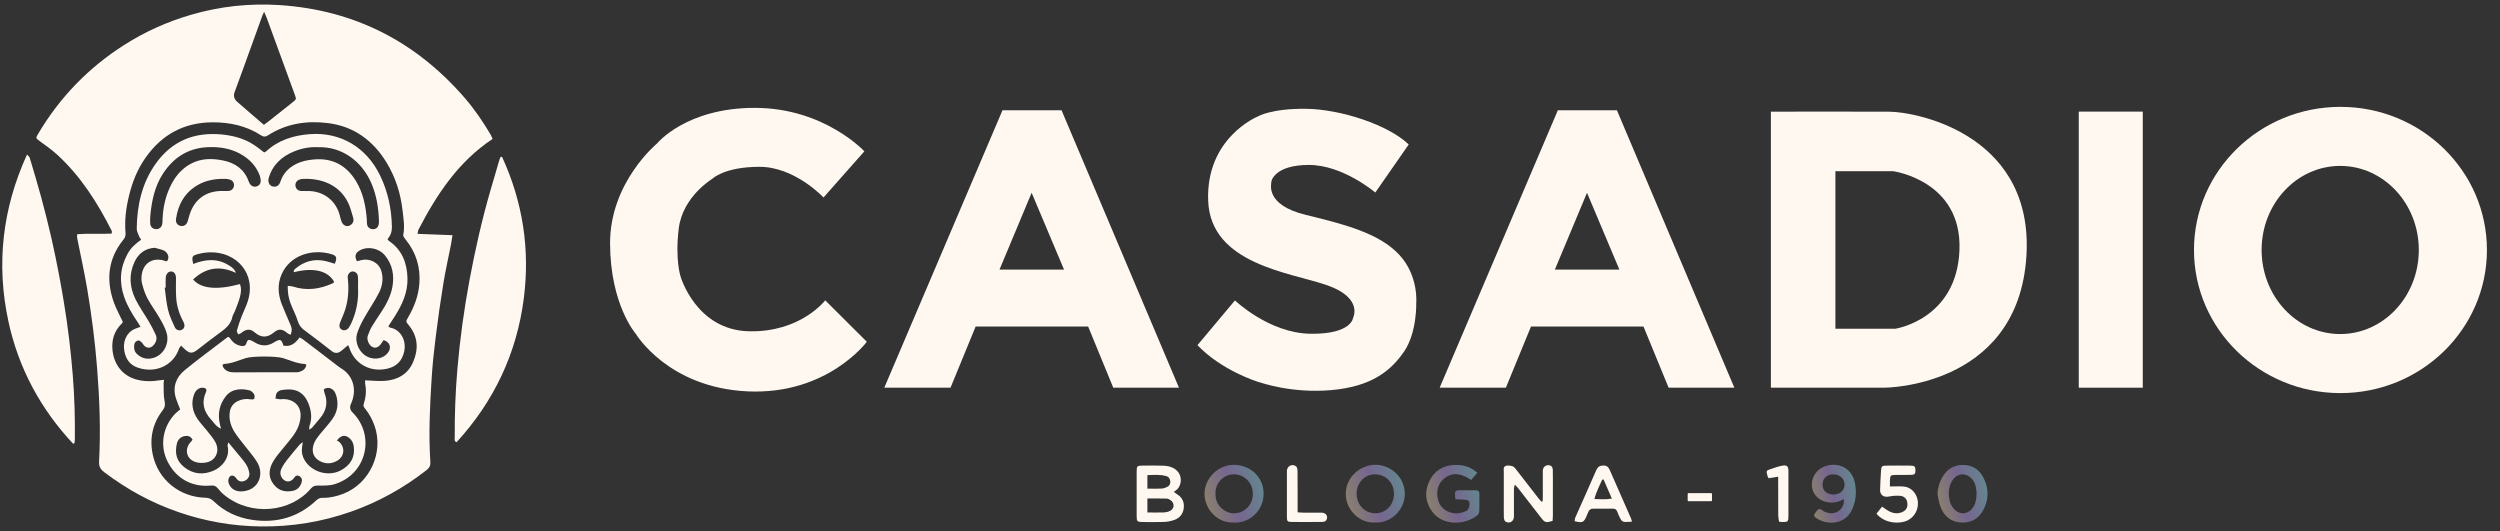 <svg width="113" height="24" viewBox="0 0 113 24" fill="none" xmlns="http://www.w3.org/2000/svg">
<rect x="0" y="0" width="113" height="24" fill="#333333" stroke="none"/>
<path d="M53.055 22.234C53.145 22.297 53.19 22.331 53.236 22.362C53.452 22.508 53.534 22.715 53.506 22.965C53.476 23.228 53.325 23.413 53.079 23.501C52.932 23.553 52.772 23.585 52.616 23.591C52.291 23.604 51.966 23.597 51.64 23.595C51.402 23.592 51.379 23.57 51.377 23.341C51.376 22.659 51.376 21.978 51.377 21.296C51.377 21.074 51.401 21.049 51.618 21.046C51.943 21.043 52.269 21.038 52.594 21.05C52.724 21.055 52.863 21.079 52.982 21.131C53.469 21.342 53.448 21.887 53.203 22.122C53.168 22.156 53.124 22.183 53.054 22.235L53.055 22.234ZM51.862 23.164C52.132 23.164 52.371 23.17 52.61 23.162C52.699 23.158 52.794 23.137 52.875 23.098C53.084 23.001 53.106 22.75 52.92 22.616C52.868 22.578 52.802 22.538 52.741 22.536C52.454 22.527 52.166 22.532 51.862 22.532V23.164ZM51.862 22.088C52.092 22.088 52.298 22.094 52.504 22.084C52.584 22.081 52.666 22.048 52.742 22.017C52.854 21.97 52.908 21.873 52.898 21.758C52.888 21.644 52.829 21.551 52.711 21.518C52.435 21.44 52.155 21.468 51.862 21.476V22.087V22.088Z" fill="#FFF8F1"/>
<path d="M69.727 22.654C69.73 22.607 69.735 22.56 69.735 22.514C69.735 22.098 69.731 21.683 69.735 21.267C69.736 21.072 69.959 20.955 70.12 21.069C70.163 21.1 70.185 21.182 70.186 21.242C70.193 21.507 70.19 21.773 70.19 22.04C70.19 22.456 70.19 22.871 70.19 23.287C70.19 23.376 70.18 23.465 70.176 23.546C69.878 23.635 69.828 23.623 69.665 23.413C69.319 22.966 68.973 22.519 68.625 22.073C68.588 22.024 68.541 21.98 68.472 21.906C68.451 21.989 68.43 22.031 68.43 22.075C68.428 22.498 68.43 22.923 68.43 23.346C68.43 23.567 68.232 23.687 68.045 23.573C67.999 23.544 67.976 23.447 67.974 23.381C67.967 23.09 67.972 22.8 67.972 22.509C67.972 22.11 67.972 21.711 67.972 21.313C67.972 21.226 67.94 21.125 68.04 21.066C68.125 21.015 68.366 21.046 68.442 21.119C68.489 21.165 68.528 21.22 68.569 21.272C68.895 21.692 69.221 22.113 69.547 22.533C69.586 22.583 69.631 22.629 69.673 22.677C69.691 22.669 69.709 22.662 69.726 22.655L69.727 22.654Z" fill="#FFF8F1"/>
<path d="M62.143 23.616C61.476 23.66 60.835 23.068 60.829 22.338C60.823 21.521 61.545 20.997 62.184 21.007C62.843 21.017 63.499 21.552 63.497 22.324C63.494 23.097 62.802 23.674 62.143 23.616ZM62.179 23.199C62.651 23.194 63.01 22.813 63.008 22.318C63.006 21.818 62.629 21.434 62.146 21.44C61.672 21.446 61.317 21.825 61.32 22.321C61.324 22.825 61.694 23.204 62.178 23.199H62.179Z" fill="url(#paint0_linear_534_2529)" fill-opacity="0.45"/>
<path d="M55.755 23.617C55.038 23.653 54.437 23.009 54.444 22.309C54.451 21.613 55.065 20.991 55.805 21.011C56.547 21.033 57.127 21.595 57.115 22.327C57.103 23.172 56.371 23.675 55.755 23.617ZM54.943 22.293C54.909 22.848 55.376 23.201 55.77 23.201C56.245 23.199 56.615 22.835 56.628 22.346C56.64 21.847 56.271 21.45 55.792 21.441C55.268 21.43 54.917 21.892 54.943 22.295V22.293Z" fill="url(#paint1_linear_534_2529)" fill-opacity="0.45"/>
<path d="M66.775 21.366C66.674 21.484 66.59 21.584 66.496 21.695C66.406 21.642 66.339 21.595 66.266 21.558C65.955 21.407 65.64 21.369 65.341 21.58C65.033 21.799 64.921 22.111 64.977 22.477C65.028 22.816 65.22 23.054 65.554 23.162C65.806 23.243 66.05 23.2 66.283 23.094C66.407 23.037 66.473 22.72 66.376 22.635C66.333 22.598 66.255 22.592 66.192 22.586C66.062 22.575 65.93 22.574 65.783 22.567C65.776 22.473 65.769 22.4 65.765 22.327C65.76 22.215 65.814 22.159 65.929 22.16C66.187 22.161 66.446 22.16 66.704 22.161C66.817 22.161 66.87 22.217 66.868 22.331C66.866 22.588 66.874 22.846 66.863 23.104C66.861 23.169 66.822 23.253 66.771 23.294C66.208 23.753 65.193 23.767 64.732 23.122C64.419 22.684 64.379 22.211 64.614 21.733C64.843 21.268 65.233 21.034 65.755 21.015C66.127 21.002 66.461 21.094 66.773 21.367L66.775 21.366Z" fill="url(#paint2_linear_534_2529)" fill-opacity="0.45"/>
<path d="M83.339 22.558C83.145 22.672 82.945 22.728 82.721 22.715C82.31 22.689 81.98 22.431 81.911 22.062C81.837 21.663 82.047 21.267 82.423 21.104C83.003 20.851 83.687 21.101 83.835 21.801C83.93 22.251 83.892 22.682 83.686 23.086C83.346 23.746 82.532 23.738 82.066 23.396C81.993 23.343 81.979 23.279 82.035 23.203C82.059 23.169 82.085 23.137 82.108 23.103C82.176 23.002 82.248 22.978 82.356 23.058C82.501 23.165 82.669 23.212 82.851 23.195C83.154 23.167 83.384 22.873 83.34 22.557L83.339 22.558ZM82.864 22.351C83.17 22.354 83.377 22.169 83.374 21.896C83.372 21.641 83.16 21.446 82.88 21.441C82.581 21.435 82.38 21.62 82.379 21.904C82.377 22.176 82.564 22.347 82.864 22.351Z" fill="url(#paint3_linear_534_2529)" fill-opacity="0.45"/>
<path d="M87.574 22.318C87.593 22.046 87.66 21.8 87.791 21.573C88.003 21.207 88.316 21.005 88.75 21.015C89.178 21.025 89.48 21.243 89.661 21.608C89.9 22.09 89.901 22.587 89.638 23.064C89.405 23.487 89.034 23.671 88.554 23.61C88.124 23.555 87.851 23.284 87.706 22.893C87.638 22.709 87.615 22.509 87.573 22.317L87.574 22.318ZM89.341 22.267C89.333 22.204 89.327 22.086 89.3 21.974C89.232 21.683 88.991 21.458 88.744 21.442C88.492 21.426 88.273 21.59 88.158 21.894C88.06 22.15 88.071 22.417 88.136 22.677C88.162 22.785 88.227 22.891 88.299 22.979C88.563 23.299 88.969 23.265 89.194 22.915C89.312 22.731 89.335 22.529 89.341 22.267Z" fill="url(#paint4_linear_534_2529)" fill-opacity="0.45"/>
<path d="M73.764 23.579C73.619 23.584 73.505 23.601 73.394 23.586C73.342 23.579 73.284 23.518 73.254 23.467C73.194 23.359 73.142 23.244 73.1 23.128C73.062 23.024 72.996 22.989 72.892 22.991C72.6 22.994 72.308 22.992 72.017 22.991C71.903 22.991 71.829 23.039 71.788 23.146C71.765 23.208 71.737 23.268 71.711 23.329C71.583 23.619 71.533 23.642 71.175 23.559C71.184 23.507 71.18 23.448 71.201 23.399C71.516 22.686 71.838 21.977 72.147 21.261C72.213 21.108 72.297 21.047 72.464 21.041C72.632 21.035 72.708 21.121 72.764 21.25C73.085 21.978 73.404 22.707 73.723 23.436C73.736 23.465 73.741 23.498 73.764 23.58V23.579ZM72.482 21.672C72.461 21.674 72.439 21.677 72.419 21.679C72.299 21.958 72.15 22.226 72.067 22.556C72.347 22.564 72.587 22.585 72.856 22.536C72.722 22.226 72.601 21.95 72.482 21.673V21.672Z" fill="#FFF8F1"/>
<path d="M85.424 21.989C85.654 21.989 85.861 21.973 86.064 21.993C86.378 22.023 86.641 22.297 86.684 22.65C86.729 23.008 86.55 23.346 86.25 23.508C85.887 23.704 85.173 23.667 84.818 23.217C84.894 23.122 84.974 23.021 85.069 22.901C85.157 22.962 85.228 23.015 85.303 23.061C85.511 23.189 85.731 23.252 85.968 23.151C86.159 23.07 86.234 22.938 86.213 22.736C86.196 22.564 86.081 22.427 85.89 22.411C85.72 22.397 85.541 22.411 85.373 22.444C85.145 22.489 84.974 22.374 84.98 22.142C84.988 21.851 85.004 21.561 85.022 21.271C85.035 21.082 85.064 21.049 85.246 21.047C85.621 21.042 85.997 21.042 86.372 21.047C86.543 21.049 86.577 21.093 86.578 21.255C86.58 21.419 86.547 21.459 86.373 21.464C86.139 21.47 85.906 21.464 85.673 21.468C85.452 21.471 85.439 21.485 85.425 21.712C85.42 21.8 85.425 21.888 85.425 21.989H85.424Z" fill="#FFF8F1"/>
<path d="M58.649 23.158C58.761 23.164 58.826 23.171 58.891 23.171C59.175 23.172 59.458 23.171 59.742 23.174C59.946 23.176 60.051 23.353 59.941 23.523C59.914 23.566 59.831 23.59 59.772 23.59C59.313 23.596 58.855 23.596 58.396 23.592C58.19 23.591 58.168 23.567 58.168 23.36C58.165 22.745 58.168 22.129 58.168 21.514C58.168 21.439 58.168 21.365 58.168 21.29C58.17 21.072 58.393 20.947 58.578 21.073C58.629 21.108 58.647 21.216 58.648 21.29C58.654 21.814 58.652 22.338 58.652 22.862C58.652 22.952 58.652 23.041 58.652 23.158H58.649Z" fill="#FFF8F1"/>
<path d="M80.376 21.545C80.21 21.571 80.076 21.595 79.939 21.616C79.916 21.567 79.897 21.539 79.889 21.508C79.826 21.274 79.826 21.272 80.062 21.193C80.22 21.141 80.377 21.081 80.539 21.052C80.777 21.009 80.837 21.068 80.837 21.311C80.838 21.974 80.838 22.639 80.837 23.302C80.837 23.584 80.82 23.599 80.541 23.595C80.508 23.595 80.477 23.587 80.413 23.58C80.401 23.488 80.377 23.395 80.377 23.3C80.373 22.801 80.374 22.304 80.374 21.805C80.374 21.725 80.374 21.644 80.374 21.545H80.376Z" fill="#FFF8F1"/>
<path d="M77.346 22.289H76.321C76.3 22.289 76.283 22.306 76.283 22.327V22.618C76.283 22.639 76.3 22.655 76.321 22.655H77.346C77.366 22.655 77.383 22.639 77.383 22.618V22.327C77.383 22.306 77.366 22.289 77.346 22.289Z" fill="#FFF8F1"/>
<path d="M3.489 10.586C4.015 10.543 4.529 10.586 5.05 10.559C5.05 10.503 5.063 10.457 5.047 10.427C4.4 9.151 3.64 7.954 2.572 6.98C2.327 6.757 2.05 6.566 1.782 6.368C1.622 6.25 1.612 6.239 1.709 6.074C2.686 4.417 3.987 3.069 5.612 2.033C6.552 1.434 7.559 0.982 8.629 0.67C9.946 0.284 11.295 0.14 12.664 0.232C16.032 0.459 18.802 1.884 21.003 4.423C21.451 4.94 21.833 5.505 22.181 6.093C22.214 6.149 22.233 6.212 22.264 6.281C20.718 7.306 19.745 8.782 18.917 10.376C18.892 10.423 18.891 10.483 18.872 10.57C19.406 10.591 19.918 10.61 20.453 10.631C20.428 10.792 20.41 10.921 20.385 11.048C20.268 11.644 20.133 12.236 20.036 12.835C19.905 13.639 19.791 14.445 19.691 15.255C19.614 15.865 19.549 16.478 19.511 17.092C19.431 18.355 19.369 19.618 19.452 20.883C19.463 21.044 19.411 21.146 19.287 21.243C18.248 22.056 17.113 22.689 15.866 23.127C14.546 23.59 13.187 23.812 11.789 23.795C10.52 23.78 9.284 23.566 8.084 23.153C6.859 22.733 5.738 22.122 4.708 21.34C4.538 21.21 4.467 21.079 4.479 20.861C4.553 19.455 4.501 18.05 4.39 16.647C4.296 15.444 4.142 14.248 3.942 13.058C3.811 12.288 3.64 11.525 3.488 10.758C3.479 10.712 3.488 10.664 3.488 10.586H3.489ZM16.5 17.191C16.821 17.201 17.103 17.235 17.383 17.216C17.964 17.176 18.433 16.918 18.671 16.37C18.923 15.791 18.9 15.219 18.48 14.705C18.338 14.53 18.337 14.532 18.447 14.344C18.725 13.871 18.914 13.366 18.956 12.819C19.011 12.075 18.805 11.406 18.331 10.824C18.281 10.763 18.214 10.674 18.227 10.614C18.301 10.254 18.239 9.901 18.2 9.546C18.114 8.759 17.882 8.017 17.468 7.34C16.861 6.349 15.997 5.711 14.826 5.564C13.866 5.444 12.945 5.581 12.114 6.116C12 6.19 11.911 6.19 11.797 6.116C11.124 5.681 10.374 5.522 9.583 5.529C8.302 5.54 7.308 6.091 6.578 7.129C6.22 7.638 5.99 8.205 5.841 8.808C5.699 9.377 5.624 9.951 5.674 10.537C5.684 10.656 5.653 10.74 5.58 10.83C4.889 11.682 4.786 12.633 5.137 13.645C5.246 13.956 5.411 14.245 5.555 14.557C5.535 14.581 5.513 14.617 5.485 14.644C5.163 14.967 5.042 15.365 5.083 15.808C5.139 16.442 5.512 16.967 6.142 17.147C6.505 17.25 6.866 17.249 7.231 17.187C7.285 17.178 7.339 17.175 7.413 17.167C7.406 17.245 7.394 17.301 7.395 17.355C7.404 17.611 7.385 17.873 7.438 18.121C7.474 18.296 7.457 18.413 7.351 18.55C6.892 19.147 6.75 19.831 6.906 20.554C7.149 21.691 8.126 22.473 9.291 22.498C9.446 22.502 9.553 22.553 9.663 22.66C10.151 23.135 10.75 23.404 11.415 23.5C12.506 23.657 13.482 23.381 14.296 22.617C14.382 22.537 14.468 22.497 14.586 22.501C14.907 22.509 15.214 22.434 15.513 22.32C16.714 21.86 17.36 20.447 16.927 19.237C16.828 18.959 16.691 18.706 16.507 18.476C16.455 18.412 16.405 18.355 16.44 18.254C16.543 17.958 16.564 17.654 16.506 17.345C16.496 17.291 16.505 17.234 16.505 17.192L16.5 17.191ZM11.928 5.643C12.017 5.578 12.085 5.53 12.148 5.479C12.507 5.195 12.865 4.91 13.224 4.625C13.4 4.485 13.4 4.485 13.322 4.271C12.901 3.119 12.48 1.965 12.058 0.813C12.029 0.733 11.99 0.657 11.937 0.535C11.895 0.625 11.876 0.66 11.862 0.698C11.569 1.508 11.276 2.32 10.983 3.13C10.859 3.473 10.731 3.814 10.606 4.157C10.541 4.332 10.58 4.479 10.72 4.6C10.909 4.764 11.097 4.927 11.286 5.091C11.492 5.269 11.7 5.448 11.929 5.644L11.928 5.643Z" fill="#FFF8F1"/>
<path d="M3.304 20.056C1.831 18.483 0.841 16.646 0.383 14.54C-0.178 11.951 0.102 9.441 1.22 6.987C1.276 7.049 1.327 7.081 1.341 7.124C1.518 7.721 1.701 8.317 1.862 8.917C2.029 9.535 2.185 10.154 2.328 10.778C2.455 11.329 2.564 11.883 2.671 12.437C2.753 12.853 2.822 13.272 2.892 13.689C3.074 14.781 3.201 15.877 3.291 16.981C3.368 17.936 3.393 18.89 3.383 19.847C3.383 19.91 3.371 19.973 3.364 20.036C3.343 20.044 3.322 20.05 3.302 20.057L3.304 20.056Z" fill="#FFF8F1"/>
<path d="M22.695 7.094C23.631 9.132 23.962 11.273 23.675 13.496C23.355 15.979 22.327 18.142 20.637 19.988C20.514 19.935 20.556 19.849 20.554 19.781C20.547 18.741 20.586 17.703 20.675 16.666C20.791 15.322 20.974 13.989 21.221 12.664C21.477 11.291 21.784 9.93 22.174 8.588C22.307 8.125 22.444 7.663 22.58 7.201C22.591 7.164 22.612 7.128 22.629 7.091C22.652 7.091 22.674 7.091 22.697 7.092L22.695 7.094Z" fill="#FFF8F1"/>
<path d="M8.737 11.931C9.286 11.712 9.834 11.665 10.357 12.001C10.472 12.075 10.593 12.144 10.664 12.334C9.918 11.986 9.291 12.105 8.729 12.631C9.073 13.052 9.812 13.121 10.843 12.841C10.922 13.033 10.894 13.232 10.847 13.417C10.789 13.642 10.697 13.856 10.614 14.073C10.582 14.158 10.522 14.236 10.503 14.323C10.44 14.644 10.222 14.833 9.973 15.012C9.614 15.271 9.269 15.546 8.918 15.814C8.694 15.985 8.583 15.983 8.372 15.801C8.311 15.749 8.255 15.692 8.182 15.624C8.143 15.682 8.107 15.716 8.092 15.758C7.853 16.481 7.074 16.908 6.22 16.615C5.809 16.474 5.636 16.134 5.604 15.726C5.58 15.41 5.724 15.037 6.066 14.878C6.147 14.84 6.235 14.815 6.35 14.772C6.304 14.695 6.266 14.625 6.221 14.56C5.979 14.201 5.753 13.832 5.612 13.42C5.381 12.747 5.423 12.096 5.769 11.468C5.912 11.206 6.125 11.013 6.381 10.835C6.347 10.78 6.309 10.738 6.291 10.688C6.247 10.574 6.179 10.455 6.18 10.339C6.193 9.279 6.415 8.273 7.041 7.394C7.776 6.363 8.794 5.955 10.041 6.08C10.545 6.131 11.027 6.258 11.456 6.534C11.623 6.64 11.776 6.769 11.939 6.89C11.974 6.872 12.007 6.862 12.03 6.842C12.591 6.325 13.273 6.118 14.015 6.063C15.395 5.964 16.565 6.657 17.183 7.937C17.536 8.669 17.698 9.442 17.714 10.252C17.717 10.463 17.661 10.642 17.517 10.803C17.54 10.837 17.552 10.873 17.576 10.888C18.178 11.293 18.4 11.889 18.418 12.58C18.434 13.222 18.177 13.776 17.84 14.303C17.747 14.448 17.653 14.594 17.552 14.748C17.588 14.775 17.611 14.805 17.64 14.81C18.091 14.891 18.384 15.367 18.268 15.894C18.178 16.303 17.93 16.566 17.509 16.663C16.73 16.844 16.014 16.446 15.778 15.689C15.771 15.666 15.758 15.646 15.736 15.601C15.689 15.639 15.65 15.673 15.61 15.706C15.528 15.774 15.45 15.852 15.358 15.905C15.234 15.976 15.116 15.967 14.991 15.867C14.58 15.541 14.159 15.227 13.739 14.912C13.603 14.809 13.514 14.688 13.461 14.516C13.376 14.24 13.235 13.981 13.132 13.71C13.042 13.468 13 13.216 13.005 12.92C13.098 12.932 13.17 12.93 13.235 12.95C13.855 13.155 14.451 13.072 15.034 12.808C15.062 12.795 15.084 12.768 15.107 12.749C14.839 12.238 14.171 12.076 13.284 12.304C13.256 12.212 13.323 12.167 13.376 12.124C13.744 11.826 14.164 11.696 14.636 11.785C14.805 11.816 14.969 11.874 15.135 11.921C15.247 11.639 15.217 11.552 14.952 11.479C14.063 11.234 13.108 11.562 12.739 12.375C12.531 12.836 12.563 13.3 12.739 13.758C12.862 14.075 13.007 14.384 13.136 14.698C13.203 14.861 13.198 14.92 13.143 15.13C13.092 15.108 13.036 15.097 13 15.066C12.784 14.878 12.607 14.839 12.402 15.01C12.087 15.272 11.811 15.287 11.495 15.01C11.305 14.844 11.101 14.883 10.91 15.046C10.871 15.08 10.814 15.094 10.766 15.116C10.744 15.057 10.693 14.991 10.707 14.941C10.767 14.726 10.84 14.514 10.919 14.305C11.005 14.081 11.119 13.866 11.193 13.638C11.613 12.346 10.665 11.382 9.507 11.405C9.317 11.409 9.123 11.437 8.94 11.486C8.673 11.559 8.657 11.609 8.736 11.935L8.737 11.931ZM9.544 6.649C8.587 6.645 7.871 7.069 7.359 7.861C6.997 8.421 6.865 9.051 6.798 9.7C6.785 9.832 6.782 9.965 6.789 10.097C6.798 10.253 6.898 10.347 7.041 10.356C7.186 10.366 7.299 10.285 7.331 10.137C7.347 10.065 7.345 9.989 7.348 9.914C7.367 9.411 7.467 8.926 7.679 8.467C7.884 8.02 8.175 7.646 8.62 7.405C9.089 7.151 9.586 7.152 10.081 7.253C10.612 7.361 11.036 7.638 11.232 8.179C11.247 8.217 11.262 8.256 11.283 8.293C11.356 8.415 11.474 8.464 11.602 8.425C11.715 8.391 11.792 8.29 11.784 8.16C11.781 8.079 11.764 7.994 11.735 7.919C11.593 7.549 11.345 7.264 11.017 7.048C10.572 6.755 10.073 6.644 9.544 6.649ZM14.374 6.653C14.014 6.634 13.646 6.699 13.295 6.843C12.738 7.072 12.322 7.445 12.148 8.041C12.095 8.223 12.17 8.384 12.319 8.426C12.482 8.472 12.614 8.396 12.677 8.205C12.796 7.846 13.031 7.595 13.365 7.422C13.621 7.288 13.894 7.235 14.18 7.208C15.023 7.132 15.652 7.468 16.087 8.18C16.416 8.718 16.536 9.318 16.581 9.936C16.586 10.003 16.58 10.069 16.59 10.135C16.61 10.267 16.717 10.356 16.849 10.359C16.989 10.363 17.085 10.289 17.116 10.147C17.127 10.099 17.13 10.048 17.129 9.999C17.111 9.413 17.024 8.843 16.793 8.299C16.354 7.265 15.43 6.616 14.376 6.654L14.374 6.653ZM17.34 15.371C17.29 15.443 17.251 15.505 17.206 15.564C17.045 15.777 16.82 15.763 16.682 15.533C16.611 15.413 16.58 15.285 16.633 15.151C16.686 15.02 16.733 14.885 16.805 14.765C16.936 14.544 17.084 14.332 17.225 14.116C17.459 13.759 17.661 13.388 17.737 12.963C17.828 12.447 17.742 11.967 17.407 11.553C17.136 11.218 16.636 11.119 16.273 11.312C16.059 11.426 16.012 11.585 16.136 11.809C16.203 11.791 16.273 11.771 16.344 11.754C16.689 11.672 17.116 11.848 17.236 12.248C17.338 12.59 17.285 12.919 17.137 13.217C16.933 13.623 16.669 13.999 16.447 14.397C16.327 14.613 16.214 14.839 16.141 15.073C16.031 15.424 16.193 15.838 16.483 16.049C16.817 16.294 17.284 16.252 17.523 15.957C17.709 15.727 17.638 15.468 17.339 15.37L17.34 15.371ZM6.996 11.2C6.58 11.222 6.261 11.443 6.077 11.845C5.815 12.415 5.859 12.983 6.126 13.529C6.298 13.877 6.529 14.196 6.726 14.532C6.839 14.725 6.945 14.923 7.036 15.125C7.115 15.301 7.064 15.468 6.935 15.608C6.802 15.752 6.632 15.75 6.501 15.605C6.473 15.575 6.461 15.53 6.432 15.504C6.379 15.457 6.316 15.383 6.264 15.388C6.164 15.397 6.083 15.467 6.067 15.584C6.047 15.739 6.067 15.883 6.187 15.997C6.406 16.205 6.665 16.264 6.95 16.172C7.411 16.024 7.677 15.507 7.524 15.023C7.452 14.796 7.334 14.582 7.214 14.376C7.04 14.073 6.828 13.792 6.664 13.486C6.552 13.277 6.48 13.043 6.42 12.812C6.384 12.68 6.387 12.529 6.41 12.392C6.494 11.89 6.888 11.644 7.382 11.769C7.451 11.787 7.538 11.849 7.581 11.76C7.614 11.695 7.62 11.594 7.593 11.527C7.562 11.45 7.494 11.365 7.42 11.33C7.287 11.268 7.139 11.241 6.996 11.2ZM13.85 8.635C14.545 8.608 15.116 8.996 15.327 9.63C15.368 9.755 15.389 9.889 15.436 10.011C15.521 10.233 15.737 10.285 15.893 10.135C15.983 10.048 15.994 9.941 15.962 9.835C15.894 9.606 15.835 9.368 15.731 9.155C15.32 8.318 14.473 8.044 13.668 8.088C13.626 8.09 13.585 8.1 13.546 8.113C13.413 8.157 13.34 8.267 13.355 8.397C13.37 8.529 13.463 8.622 13.602 8.632C13.685 8.638 13.768 8.632 13.851 8.632L13.85 8.635ZM10.068 8.632C10.159 8.632 10.252 8.639 10.343 8.63C10.468 8.616 10.558 8.522 10.574 8.404C10.591 8.284 10.531 8.172 10.41 8.126C10.34 8.1 10.264 8.085 10.191 8.084C9.75 8.075 9.323 8.139 8.938 8.363C8.348 8.706 8.047 9.242 7.955 9.902C7.932 10.071 8.028 10.19 8.174 10.214C8.319 10.238 8.439 10.153 8.485 9.993C8.511 9.906 8.534 9.817 8.561 9.73C8.776 9.013 9.311 8.621 10.067 8.631L10.068 8.632ZM16.182 13.018C16.182 12.844 16.193 12.669 16.178 12.495C16.166 12.354 16.043 12.259 15.927 12.27C15.805 12.282 15.714 12.394 15.715 12.534C15.715 12.575 15.723 12.617 15.728 12.658C15.771 13.101 15.739 13.539 15.612 13.964C15.547 14.178 15.45 14.38 15.368 14.588C15.316 14.721 15.341 14.833 15.439 14.895C15.543 14.961 15.68 14.93 15.765 14.81C15.812 14.742 15.851 14.668 15.885 14.593C16.112 14.092 16.21 13.566 16.184 13.018H16.182ZM7.49 12.999C7.476 13 7.461 13.001 7.445 13.004C7.493 13.34 7.516 13.681 7.596 14.009C7.662 14.28 7.786 14.538 7.902 14.793C7.963 14.926 8.108 14.961 8.22 14.906C8.334 14.85 8.368 14.729 8.309 14.588C8.295 14.557 8.282 14.527 8.266 14.498C8.089 14.163 7.984 13.807 7.962 13.43C7.946 13.148 7.952 12.867 7.955 12.584C7.956 12.4 7.883 12.282 7.747 12.271C7.617 12.261 7.505 12.373 7.491 12.55C7.48 12.698 7.489 12.848 7.489 12.998L7.49 12.999Z" fill="#FFF8F1"/>
<path d="M8.146 18.509C8.067 18.306 8.002 18.162 7.955 18.012C7.792 17.5 7.95 17.06 8.345 16.735C8.976 16.217 9.636 15.737 10.284 15.242C10.296 15.234 10.316 15.237 10.349 15.232C10.389 15.283 10.434 15.342 10.48 15.399C10.585 15.526 10.718 15.6 10.881 15.632C11.013 15.657 11.096 15.646 11.145 15.492C11.19 15.346 11.248 15.34 11.395 15.408C11.433 15.425 11.468 15.448 11.504 15.47C11.802 15.657 12.1 15.659 12.396 15.469C12.424 15.451 12.452 15.433 12.483 15.418C12.659 15.331 12.713 15.351 12.78 15.533C12.791 15.564 12.802 15.594 12.81 15.621C13.094 15.68 13.317 15.567 13.542 15.251C13.601 15.286 13.665 15.316 13.72 15.359C14.21 15.732 14.699 16.107 15.188 16.482C15.261 16.538 15.332 16.597 15.41 16.643C15.978 16.976 16.147 17.64 15.864 18.253C15.796 18.399 15.82 18.529 15.935 18.643C16.973 19.673 16.587 21.437 15.121 21.886C14.889 21.957 14.627 21.95 14.379 21.947C14.242 21.946 14.152 21.966 14.058 22.076C13.143 23.158 11.359 23.353 10.151 22.385C10.035 22.292 9.929 22.181 9.837 22.065C9.754 21.961 9.667 21.935 9.535 21.947C8.643 22.03 7.914 21.602 7.541 20.791C7.221 20.094 7.373 19.257 7.926 18.693C7.995 18.623 8.078 18.564 8.147 18.507L8.146 18.509ZM15.226 19.915C15.256 19.93 15.3 19.944 15.331 19.971C15.613 20.236 15.57 20.635 15.233 20.829C14.975 20.977 14.708 20.978 14.446 20.835C14.187 20.692 14.087 20.445 14.157 20.16C14.216 19.916 14.372 19.733 14.528 19.547C14.698 19.343 14.879 19.145 15.031 18.928C15.259 18.603 15.311 18.241 15.192 17.858C15.142 17.7 15.047 17.57 14.878 17.536C14.806 17.521 14.715 17.55 14.648 17.587C14.627 17.598 14.646 17.707 14.668 17.763C14.832 18.185 14.754 18.561 14.467 18.902C14.349 19.041 14.233 19.184 14.114 19.323C14.086 19.355 14.042 19.376 13.977 19.424C13.983 19.338 13.976 19.287 13.991 19.246C14.103 18.942 14.079 18.637 13.979 18.34C13.745 17.64 13.27 17.533 12.71 17.634C12.635 17.647 12.547 17.702 12.507 17.765C12.463 17.832 12.468 17.931 12.452 18.015C12.521 18.026 12.587 18.043 12.657 18.048C12.705 18.051 12.757 18.038 12.806 18.038C13.283 18.043 13.62 18.35 13.585 18.84C13.562 19.167 13.431 19.452 13.241 19.708C13.053 19.963 12.843 20.2 12.645 20.446C12.483 20.647 12.323 20.849 12.237 21.097C12.126 21.421 12.199 21.707 12.421 21.953C12.642 22.201 12.939 22.249 13.247 22.183C13.457 22.137 13.59 21.984 13.641 21.771C13.666 21.664 13.625 21.571 13.527 21.518C13.428 21.465 13.351 21.508 13.294 21.596C13.281 21.616 13.267 21.638 13.249 21.655C13.1 21.805 12.907 21.796 12.771 21.633C12.648 21.486 12.652 21.323 12.73 21.166C12.795 21.033 12.881 20.908 12.973 20.79C13.158 20.554 13.351 20.326 13.544 20.096C13.572 20.064 13.612 20.042 13.685 19.984C13.67 20.096 13.663 20.16 13.653 20.221C13.624 20.426 13.659 20.616 13.766 20.796C14.087 21.336 14.827 21.554 15.384 21.271C15.848 21.035 16.057 20.654 15.99 20.175C15.967 20.01 15.895 19.874 15.76 19.776C15.58 19.644 15.394 19.683 15.226 19.915ZM8.702 19.876C8.617 19.712 8.485 19.682 8.336 19.713C8.142 19.753 8.027 19.894 7.99 20.07C7.904 20.474 7.961 20.828 8.332 21.119C8.748 21.445 9.199 21.474 9.671 21.266C10.043 21.102 10.409 20.675 10.288 20.157C10.28 20.118 10.303 20.072 10.319 19.993C10.491 20.202 10.64 20.379 10.786 20.557C10.906 20.705 11.038 20.849 11.136 21.011C11.207 21.127 11.255 21.268 11.271 21.403C11.289 21.554 11.168 21.701 11.03 21.745C10.886 21.791 10.769 21.745 10.68 21.625C10.665 21.605 10.653 21.581 10.636 21.564C10.535 21.465 10.41 21.472 10.349 21.598C10.317 21.664 10.31 21.762 10.334 21.831C10.454 22.185 10.81 22.29 11.211 22.159C11.725 21.991 11.921 21.403 11.63 20.903C11.489 20.66 11.296 20.448 11.125 20.224C10.963 20.013 10.789 19.81 10.641 19.591C10.451 19.309 10.341 18.997 10.382 18.649C10.412 18.398 10.545 18.218 10.777 18.116C10.949 18.04 11.128 18.015 11.315 18.049C11.372 18.06 11.477 18.054 11.488 18.027C11.512 17.966 11.517 17.872 11.484 17.819C11.44 17.746 11.362 17.667 11.283 17.646C10.943 17.558 10.49 17.55 10.208 17.909C9.918 18.278 9.833 18.698 9.935 19.155C9.952 19.23 9.971 19.304 9.989 19.378C9.77 19.284 9.667 19.102 9.53 18.951C9.207 18.592 9.1 18.193 9.305 17.734C9.365 17.6 9.313 17.536 9.168 17.524C9.008 17.512 8.847 17.629 8.776 17.816C8.625 18.214 8.696 18.589 8.924 18.932C9.049 19.118 9.208 19.28 9.347 19.456C9.479 19.626 9.626 19.79 9.73 19.976C9.944 20.361 9.776 20.79 9.368 20.893C9.214 20.933 9.032 20.935 8.877 20.895C8.416 20.776 8.304 20.283 8.647 19.95C8.664 19.933 8.676 19.911 8.704 19.874L8.702 19.876ZM10.058 16.493C10.069 16.532 10.072 16.575 10.092 16.607C10.204 16.774 10.366 16.829 10.564 16.829C11.49 16.824 12.415 16.826 13.34 16.826C13.39 16.826 13.443 16.832 13.49 16.82C13.666 16.776 13.81 16.694 13.849 16.493C13.82 16.474 13.8 16.451 13.778 16.451C13.431 16.436 13.118 16.287 12.793 16.187C12.483 16.091 11.421 16.091 11.114 16.185C10.789 16.284 10.477 16.434 10.129 16.449C10.108 16.449 10.088 16.473 10.057 16.493H10.058Z" fill="#FFF8F1"/>
<path d="M37.299 13.573L39.18 15.448C39.18 15.448 37.399 17.856 33.795 17.69C30.189 17.524 28.742 15.094 28.742 15.094C28.742 15.094 27.585 13.785 27.575 11.011C27.564 8.237 29.7 6.484 29.7 6.484C29.7 6.484 31.012 4.865 34.14 4.876C37.267 4.887 39.069 6.84 39.069 6.84L37.223 8.926C37.223 8.926 35.932 7.54 34.33 7.54C32.728 7.54 32.194 8.083 32.194 8.083C32.194 8.083 30.858 8.882 30.68 10.325C30.503 11.767 30.769 12.521 30.769 12.521C30.769 12.521 31.47 14.907 33.829 14.973C36.187 15.038 37.301 13.574 37.301 13.574L37.299 13.573Z" fill="#FFF8F1"/>
<path d="M47.982 4.985H45.312L39.97 17.523H42.964L44.099 14.759H49.184L50.319 17.523H53.289L47.982 4.985ZM45.178 12.185L46.63 8.713L48.094 12.185H45.178Z" fill="#FFF8F1"/>
<path d="M73.085 4.985H70.414L65.073 17.523H68.066L69.201 14.759H74.286L75.421 17.523H78.392L73.085 4.985ZM70.28 12.185L71.733 8.713L73.196 12.185H70.28Z" fill="#FFF8F1"/>
<path d="M63.673 6.531L62.163 8.703C62.163 8.703 60.71 7.455 59.158 7.455C57.605 7.455 57.447 8.196 57.463 8.237C57.479 8.279 57.137 9.253 59.015 9.71C60.894 10.167 62.362 10.568 63.246 11.516C64.131 12.465 64.014 13.696 64.014 13.696C64.014 13.696 64.055 15.028 63.463 15.893C62.87 16.757 61.995 17.473 60.183 17.632C58.372 17.791 57.02 17.299 56.912 17.274C56.804 17.249 55.202 16.733 54.125 15.601L55.82 13.579C55.82 13.579 57.363 15.06 59.233 15.086C61.103 15.111 61.161 14.362 61.161 14.362C61.161 14.362 61.629 13.463 59.976 12.889C58.324 12.315 54.727 11.949 54.61 9.087C54.494 6.224 56.848 5.267 56.848 5.267C56.848 5.267 57.44 4.901 59.026 4.918C60.611 4.935 62.765 5.65 63.675 6.532L63.673 6.531Z" fill="#FFF8F1"/>
<path d="M85.347 5.047C83.944 5.041 80.044 5.047 80.044 5.047V17.523H85.179C85.179 17.523 91.038 17.523 91.572 11.848C92.106 6.172 86.748 5.051 85.346 5.047H85.347ZM88.568 11.298C88.451 14.444 85.664 14.86 85.664 14.86H82.96V7.737H85.563C85.563 7.737 88.685 8.153 88.568 11.298Z" fill="#FFF8F1"/>
<path d="M96.853 5.045H93.96V17.524H96.853V5.045Z" fill="#FFF8F1"/>
<path d="M105.788 4.83C102.131 4.83 99.168 7.727 99.168 11.299C99.168 14.871 102.133 17.768 105.788 17.768C109.444 17.768 112.409 14.871 112.409 11.299C112.409 7.727 109.444 4.83 105.788 4.83ZM105.777 15.099C103.815 15.099 102.225 13.397 102.225 11.299C102.225 9.2 103.815 7.499 105.777 7.499C107.74 7.499 109.33 9.2 109.33 11.299C109.33 13.397 107.74 15.099 105.777 15.099Z" fill="#FFF8F1"/>
<defs>
<linearGradient id="paint0_linear_534_2529" x1="60.829" y1="23.62" x2="63.968" y2="22.685" gradientUnits="userSpaceOnUse">
<stop stop-color="#FFEBA5"/>
<stop offset="0.49" stop-color="#C7A5FF"/>
<stop offset="1" stop-color="#9AF9FF"/>
</linearGradient>
<linearGradient id="paint1_linear_534_2529" x1="54.444" y1="23.621" x2="57.587" y2="22.683" gradientUnits="userSpaceOnUse">
<stop stop-color="#FFEBA5"/>
<stop offset="0.49" stop-color="#C7A5FF"/>
<stop offset="1" stop-color="#9AF9FF"/>
</linearGradient>
<linearGradient id="paint2_linear_534_2529" x1="64.463" y1="23.624" x2="67.338" y2="22.851" gradientUnits="userSpaceOnUse">
<stop stop-color="#FFEBA5"/>
<stop offset="0.49" stop-color="#C7A5FF"/>
<stop offset="1" stop-color="#9AF9FF"/>
</linearGradient>
<linearGradient id="paint3_linear_534_2529" x1="81.896" y1="23.625" x2="84.325" y2="23.087" gradientUnits="userSpaceOnUse">
<stop stop-color="#FFEBA5"/>
<stop offset="0.49" stop-color="#C7A5FF"/>
<stop offset="1" stop-color="#9AF9FF"/>
</linearGradient>
<linearGradient id="paint4_linear_534_2529" x1="87.573" y1="23.621" x2="90.3" y2="22.93" gradientUnits="userSpaceOnUse">
<stop stop-color="#FFEBA5"/>
<stop offset="0.49" stop-color="#C7A5FF"/>
<stop offset="1" stop-color="#9AF9FF"/>
</linearGradient>
</defs>
</svg>
